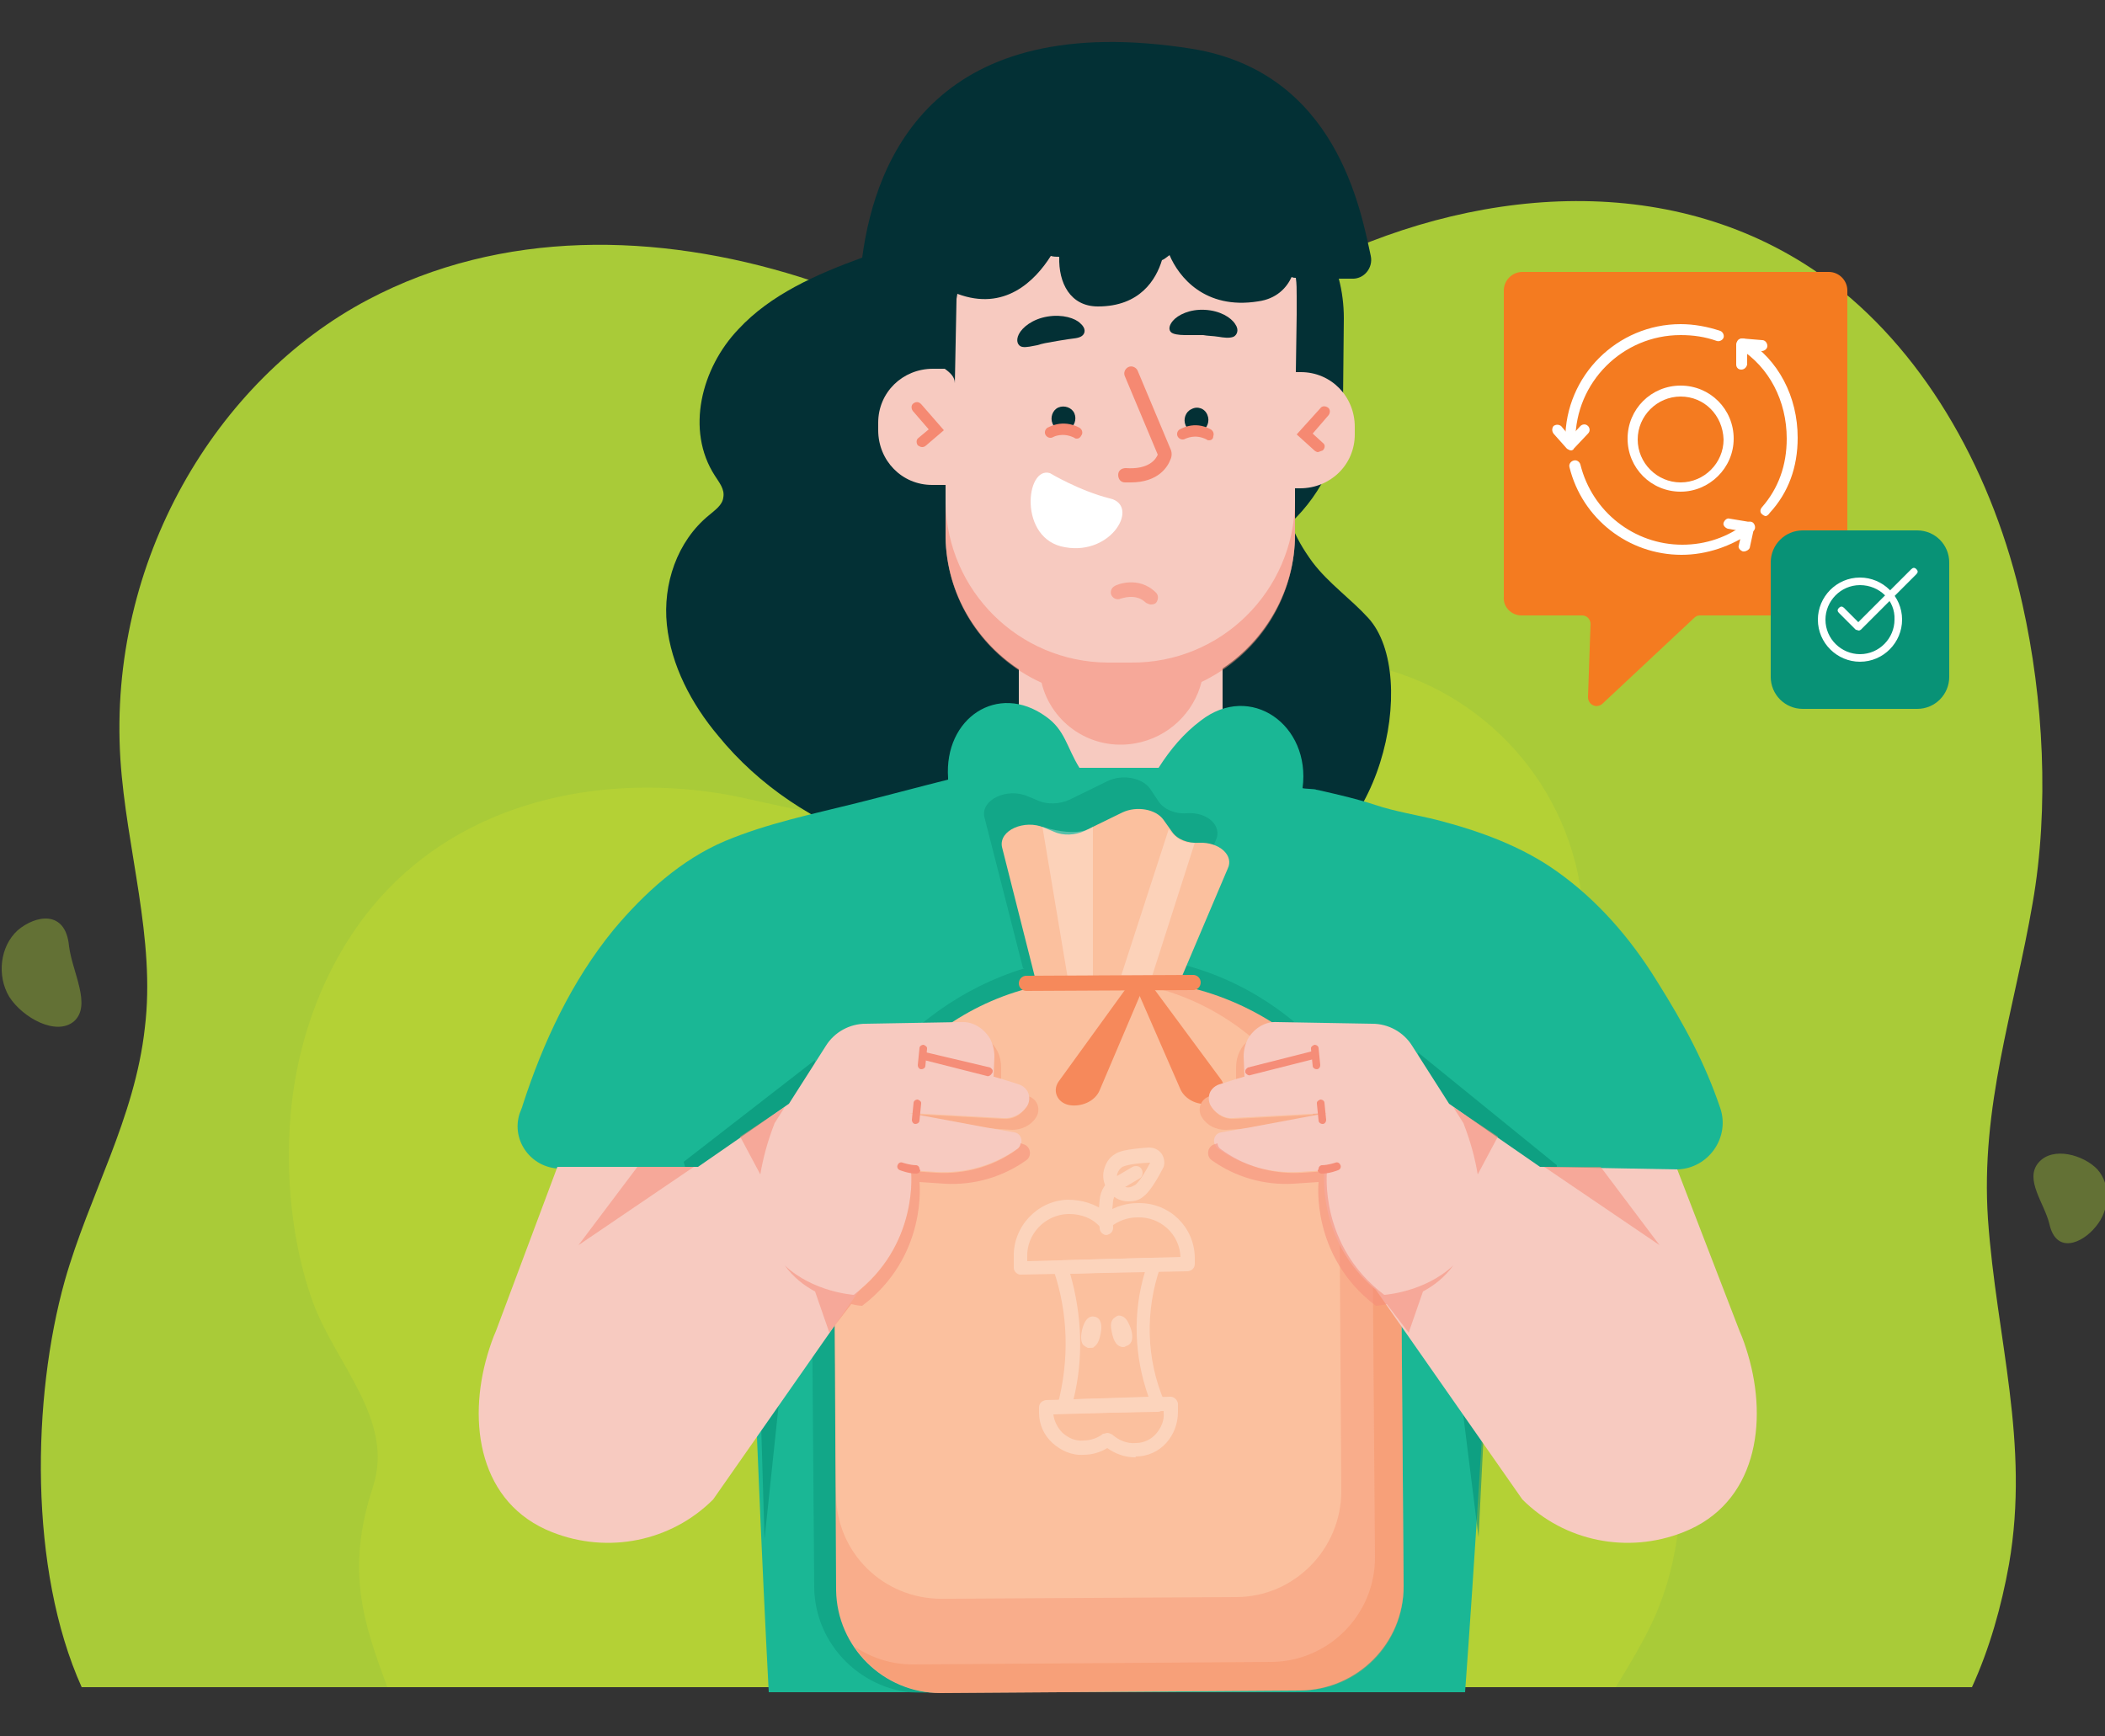 <?xml version="1.0" encoding="utf-8"?>
<!-- Generator: Adobe Illustrator 24.2.0, SVG Export Plug-In . SVG Version: 6.00 Build 0)  -->
<svg version="1.1" id="Layer_1" xmlns="http://www.w3.org/2000/svg" xmlns:xlink="http://www.w3.org/1999/xlink" x="0px" y="0px"
	 viewBox="0 0 250 206.2" style="enable-background:new 0 0 250 206.2;" xml:space="preserve">
<rect x="0" y="0" width="250" height="206.2" fill="#333333" stroke="none"/>
<style type="text/css">
	.st0{opacity:0.41;}
	.st1{fill:#A9CB38;}
	.st2{opacity:0.47;}
	.st3{fill:#C1D831;}
	.st4{fill:#F47B20;}
	.st5{fill:#FFFFFF;}
	.st6{fill:#089276;}
	.st7{fill:#033035;}
	.st8{opacity:0.55;fill:#F58D78;}
	.st9{fill:#F7CAC0;}
	.st10{fill:#F58972;}
	.st11{opacity:0.57;fill:#F58972;}
	.st12{fill:#1AB795;}
	.st13{opacity:0.61;fill:#089276;}
	.st14{opacity:0.44;fill:#089276;}
	.st15{fill:#FBC09E;}
	.st16{opacity:0.28;fill:#FFFFFF;}
	.st17{fill:#F9AD8B;}
	.st18{opacity:0.36;fill:#F6895B;}
	.st19{fill:#F6895B;}
	.st20{opacity:0.31;}
	.st21{fill:#F58D78;}
</style>
<g>
	<g>
		<g>
			<g>
				<g class="st0">
					<path class="st1" d="M248.9,145.7c1.7-2,1.8-5,0.2-6.8c-1.6-1.7-5.3-2.8-7-0.8c-1.7,2,0.7,4.8,1.3,7.3
						C244.2,149,247.3,147.7,248.9,145.7z"/>
				</g>
				<g class="st0">
					<path class="st1" d="M133.5,20.6c-1.7-4.4-6.4-7.2-10.5-6.3c-4.2,0.9-9.1,5.9-7.4,10.3c1.7,4.4,8.3,3.2,12.7,4.5
						C134.5,30.9,135.2,25,133.5,20.6z"/>
				</g>
				<g class="st0">
					<path class="st1" d="M2.1,110.5c-2.1,1.9-2.5,5.4-1,7.9c1.6,2.5,5.6,4.7,7.7,2.9c2.1-1.9-0.2-5.8-0.6-8.9
						C7.8,108,4.2,108.7,2.1,110.5z"/>
				</g>
			</g>
		</g>
		<g>
			<g>
				<g>
					<path class="st1" d="M238.6,185.8c2.5-14.5-1.5-26.8-2.5-41c-0.9-13.4,3.1-24.7,5.3-37.5c2-11.4,1.3-24.3-1.2-35.5
						c-3.4-15.3-11.2-29.4-22.5-38.1c-17.6-13.4-41.1-11.9-60.5-2.6c-8.1,3.9-16,9-24.7,10.3c-12.7,1.9-25.1-4.6-37.5-8.5
						c-16.9-5.3-35.4-5.7-51.3,2.7c-18,9.5-30.9,31-29.4,54.6c0.7,10.7,4.2,21.3,2.9,31.9c-1.2,10.8-6.6,19.8-9.5,30
						c-3.9,13.9-4.3,34.3,2,48.3h224.5C236.3,195.8,237.7,190.8,238.6,185.8z"/>
				</g>
			</g>
		</g>
		<g>
			<g>
				<g class="st2">
					<path class="st3" d="M34.5,132.6c0.8-9.9,4.7-19.8,11.5-26.9c10.5-11,26.4-13.8,40.4-11.3c5.8,1.1,11.6,3,17.6,2.4
						c8.7-0.9,16.4-6.8,24.3-11.2c10.8-5.9,23.2-9.1,34.7-6.5c13,2.9,23.7,14,25,28.7c0.6,6.7-5.3,18.4-3.4,24.7
						c1.9,6.4,15.6,26,15.3,40.9c-0.3,14.8-3.5,19.5-8,27h-3.6H53.8H46c-2.8-7.6-5-13.8-1.7-23.8c2.6-8-4.5-14.6-7.2-22.1
						C34.7,147.8,33.9,139.8,34.5,132.6z"/>
				</g>
			</g>
		</g>
	</g>
	<g>
		<g>
			<path class="st4" d="M180.7,73.1h7.2c0.6,0,1,0.5,1,1l-0.3,8.7c0,0.9,1,1.4,1.7,0.8l10.9-10.2c0.2-0.2,0.4-0.3,0.7-0.3h15.3
				c1.2,0,2.2-1,2.2-2.2V34.5c0-1.2-1-2.2-2.2-2.2h-36.4c-1.2,0-2.2,1-2.2,2.2v36.4C178.5,72.1,179.5,73.1,180.7,73.1z"/>
			<g>
				<g>
					<path class="st5" d="M186.5,52.8c-0.3,0-0.6-0.3-0.6-0.6c0-7.6,6.2-13.7,13.7-13.7c1.6,0,3.2,0.3,4.7,0.8
						c0.3,0.1,0.5,0.5,0.4,0.8c-0.1,0.3-0.5,0.5-0.8,0.4c-1.4-0.5-2.8-0.7-4.3-0.7c-6.9,0-12.5,5.6-12.5,12.5
						C187.2,52.5,186.9,52.8,186.5,52.8z"/>
					<path class="st5" d="M199.7,65.9c-6.3,0-11.8-4.3-13.3-10.4c-0.1-0.3,0.1-0.7,0.5-0.8c0.3-0.1,0.7,0.1,0.8,0.5
						c1.4,5.6,6.4,9.5,12.1,9.5c2.8,0,5.4-0.9,7.6-2.6c0.3-0.2,0.7-0.2,0.9,0.1c0.2,0.3,0.2,0.7-0.1,0.9
						C205.6,64.9,202.7,65.9,199.7,65.9z"/>
					<path class="st5" d="M209.7,61.3c-0.1,0-0.3-0.1-0.4-0.2c-0.3-0.2-0.3-0.6,0-0.9c1.9-2.2,2.9-4.9,2.9-8.1
						c0-4.5-2.1-8.5-5.6-10.7c-0.3-0.2-0.4-0.6-0.2-0.9c0.2-0.3,0.6-0.4,0.9-0.2c3.9,2.4,6.2,6.8,6.2,11.7c0,3.5-1.1,6.5-3.3,8.9
						C210,61.2,209.8,61.3,209.7,61.3z"/>
					<path class="st5" d="M186.6,53.5C186.5,53.5,186.5,53.5,186.6,53.5c-0.2,0-0.3-0.1-0.5-0.2l-1.6-1.8c-0.2-0.3-0.2-0.6,0-0.9
						c0.3-0.2,0.6-0.2,0.9,0l1.1,1.3l1.2-1.3c0.2-0.2,0.6-0.3,0.9,0c0.2,0.2,0.3,0.6,0,0.9l-1.7,1.8
						C186.9,53.4,186.7,53.5,186.6,53.5z"/>
					<path class="st5" d="M206.8,43.9C206.8,43.9,206.8,43.9,206.8,43.9c-0.4,0-0.6-0.3-0.6-0.6l0-2.4c0-0.2,0.1-0.3,0.2-0.5
						c0.1-0.1,0.3-0.2,0.5-0.2l2.4,0.2c0.3,0,0.6,0.3,0.6,0.7c0,0.3-0.3,0.6-0.7,0.6l-1.7-0.2l0,1.8
						C207.4,43.7,207.1,43.9,206.8,43.9z"/>
					<path class="st5" d="M207.1,65.5c0,0-0.1,0-0.1,0c-0.3-0.1-0.6-0.4-0.5-0.7l0.4-1.7l-1.7-0.3c-0.3-0.1-0.6-0.4-0.5-0.7
						c0.1-0.3,0.4-0.6,0.7-0.5l2.4,0.4c0.2,0,0.3,0.1,0.4,0.3c0.1,0.1,0.1,0.3,0.1,0.5l-0.5,2.3C207.7,65.3,207.4,65.5,207.1,65.5z"
						/>
				</g>
				<path class="st5" d="M199.6,58.4c-3.5,0-6.3-2.8-6.3-6.3c0-3.5,2.8-6.3,6.3-6.3c3.5,0,6.3,2.8,6.3,6.3
					C205.9,55.6,203,58.4,199.6,58.4z M199.6,47.1c-2.8,0-5.1,2.3-5.1,5.1c0,2.8,2.3,5.1,5.1,5.1c2.8,0,5.1-2.3,5.1-5.1
					C204.6,49.3,202.4,47.1,199.6,47.1z"/>
			</g>
		</g>
		<g>
			<path class="st6" d="M227.7,84.2h-13.6c-2.1,0-3.8-1.7-3.8-3.8V66.8c0-2.1,1.7-3.8,3.8-3.8h13.6c2.1,0,3.8,1.7,3.8,3.8v13.6
				C231.5,82.5,229.8,84.2,227.7,84.2z"/>
			<path class="st5" d="M220.9,78.6c-2.7,0-5-2.2-5-5c0-2.7,2.2-5,5-5c2.7,0,5,2.2,5,5C225.9,76.3,223.7,78.6,220.9,78.6z
				 M220.9,69.5c-2.3,0-4.1,1.9-4.1,4.1c0,2.3,1.9,4.1,4.1,4.1c2.3,0,4.1-1.9,4.1-4.1C225.1,71.3,223.2,69.5,220.9,69.5z"/>
			<path class="st5" d="M220.8,74.9c-0.1,0-0.3-0.1-0.4-0.1l-2-2c-0.2-0.2-0.2-0.4,0-0.6c0.2-0.2,0.4-0.2,0.6,0l1.7,1.7l6.3-6.3
				c0.2-0.2,0.4-0.2,0.6,0c0.2,0.2,0.2,0.4,0,0.6l-6.6,6.6L220.8,74.9z M220.6,74.2C220.6,74.2,220.6,74.2,220.6,74.2L220.6,74.2z"
				/>
		</g>
	</g>
	<g>
		<path class="st7" d="M162.5,73.4c-2.1-2.3-4.7-4.1-6.6-6.6c-1.1-1.5-2-3-2.6-4.7c3.8-3.6,6.2-8.6,6.2-14.2l0.1-10.1
			c0-1.6-0.2-3.2-0.6-4.7c0.6,0,1.1,0,1.5,0c1.5,0.1,2.6-1.3,2.3-2.7c-1.2-5.5-4.1-21.8-21.2-24.6C111.3,1,104,18.5,102.4,30.6
			c-5.5,2-10.9,4.4-14.7,8.5c-4.4,4.6-6.3,12-2.8,17.4c0.5,0.8,1.2,1.6,1,2.6c-0.1,0.9-1,1.5-1.7,2.1c-3.8,3.1-5.5,8.2-5,13
			c0.5,4.8,2.9,9.4,6.1,13.2c4.8,5.9,11.5,10.4,18.9,12.8c4.4,1.4,9.4,2,13.3-0.2c3.6-2,5.5-6,6.4-9.9c1.7-6.6,1.5-13.6,2.9-20.3
			c0.2-0.8,0.4-1.5,0.6-2.3l10.8,0.1c0.1,9.8-1.8,19.7-2.3,29.5c-0.1,2.2,0,4.6,1.8,6c1.9,1.5,11.9,0.8,13.2,0.6
			C163.8,102.3,168.8,80.3,162.5,73.4z"/>
		<g>
			<g>
				<g>
					<path class="st8" d="M154,37.5c0-0.2,0-0.3,0-0.5l-0.1,7.3l0,0L154,37.5z"/>
					<g>
						<path class="st9" d="M149.4,35.8c-6.3,1-9.4-2.9-10.5-5.5c-0.3,0.2-0.6,0.5-0.9,0.6c-0.7,2.3-2.6,5.5-7.6,5.5
							c-3.3,0-4.7-2.8-4.6-5.9c-0.3,0-0.7,0-1-0.1c-1.9,3-5.5,6.6-11.1,4.5l-0.1,0.6c-0.1,4.9-0.2,10.4-0.2,10
							c0-0.7-0.5-1.2-1.2-1.7l-1.4,0c-3.6,0-6.5,2.8-6.5,6.4l0,0.9c0,3.6,2.8,6.5,6.4,6.5l1.6,0l0,1.5c0,0.2,0,0.3,0,0.5l0,3.6
							c-0.1,6.8,3.4,12.8,8.7,16.3l0,5.1c-0.1,6.7,5.3,12.2,12,12.2c6.6,0.1,12.1-5.4,12.2-12.1l0-5.3c5.1-3.4,8.6-9.3,8.6-15.9
							l0-5.5l0.6,0c3.6,0,6.5-2.8,6.5-6.4l0-0.9c0-3.6-2.8-6.5-6.4-6.5l-0.6,0l0.1-6.8c0-0.2,0-0.3,0-0.5l0-1.7c0-0.8,0-1.5-0.1-2.2
							c-0.2,0-0.3,0-0.5-0.1C152.8,34.2,151.6,35.5,149.4,35.8z"/>
					</g>
					<path class="st8" d="M153.8,59.5c-0.1,10.7-8.8,19.3-19.5,19.2l-2.8,0c-10.5-0.1-19-8.5-19.2-19l0,3.6
						c-0.1,7.9,4.6,14.7,11.4,17.8c1.2,4.9,6,8.1,11.1,7.2c4-0.7,7-3.7,7.9-7.3c6.5-3.1,11-9.6,11.1-17.3l0-5.5l0,0L153.8,59.5z"/>
				</g>
				<g>
					<path class="st10" d="M109.5,53.1c-0.2,0-0.3-0.1-0.5-0.2c-0.2-0.3-0.2-0.7,0.1-0.9l1.2-1l-1.9-2.2c-0.2-0.3-0.2-0.7,0.1-0.9
						c0.3-0.2,0.6-0.2,0.9,0.1l2.7,3.1l-2.1,1.8C109.8,53.1,109.6,53.1,109.5,53.1z"/>
					<path class="st10" d="M156.5,53.7c-0.1,0-0.3-0.1-0.4-0.2l-2.1-1.9l2.8-3.1c0.2-0.3,0.6-0.3,0.9-0.1c0.3,0.2,0.3,0.6,0.1,0.9
						l-1.9,2.2l1.2,1.1c0.3,0.2,0.3,0.6,0,0.9C156.8,53.6,156.6,53.7,156.5,53.7z"/>
					<g>
						<g>
							<g>
								<path class="st11" d="M136.7,71.8c-0.2,0-0.4-0.1-0.6-0.2c-1.2-1.2-2.9-0.5-3-0.5c-0.4,0.2-0.9,0-1.1-0.4
									c-0.2-0.4,0-0.9,0.4-1.1c0.1-0.1,2.8-1.3,4.9,0.8c0.3,0.3,0.3,0.8,0,1.2C137.2,71.7,137,71.8,136.7,71.8z"/>
							</g>
						</g>
						<g>
							<g>
								<g>
									<path class="st7" d="M121.4,41.2c0.5,0.1,1.2-0.1,1.8-0.2c0.6-0.2,1.2-0.3,1.8-0.4c0.5-0.1,1.2-0.2,1.8-0.3
										c0.6-0.1,1.3-0.1,1.7-0.4c0.4-0.3,0.5-0.9-0.2-1.5c-0.6-0.6-2.1-1.1-3.9-0.8c-1.8,0.3-3,1.3-3.4,2.1
										C120.6,40.5,120.9,41.1,121.4,41.2z"/>
								</g>
								<g>
									<path class="st7" d="M146.5,40c-0.5,0.2-1.2,0.1-1.8,0c-0.6-0.1-1.3-0.1-1.8-0.2c-0.6,0-1.2,0-1.8,0c-0.6,0-1.3,0-1.8-0.2
										c-0.5-0.2-0.6-0.8,0-1.5c0.6-0.7,2-1.4,3.8-1.3c1.8,0.1,3.1,0.9,3.6,1.7C147.2,39.2,146.9,39.8,146.5,40z"/>
								</g>
							</g>
						</g>
					</g>
					<path class="st7" d="M127.6,49.1c0.3,0.7,0,1.6-0.7,1.9c-0.7,0.3-1.6,0-1.9-0.7c-0.3-0.7,0-1.6,0.7-1.9
						C126.4,48.1,127.3,48.4,127.6,49.1z"/>
					<path class="st10" d="M127.9,52.1c-0.1,0-0.2,0-0.3-0.1c-1.4-0.7-2.5-0.1-2.5-0.1c-0.3,0.2-0.7,0.1-0.9-0.2
						c-0.2-0.3-0.1-0.7,0.2-0.9c0.1,0,1.7-1.1,3.8,0c0.3,0.2,0.4,0.5,0.3,0.8C128.3,52,128.1,52.1,127.9,52.1z"/>
					<path class="st7" d="M143.4,49.3c0.3,0.7,0,1.6-0.7,1.9c-0.7,0.3-1.6,0-1.9-0.7c-0.3-0.7,0-1.6,0.7-1.9
						C142.2,48.2,143.1,48.5,143.4,49.3z"/>
					<path class="st10" d="M143.6,52.3c-0.1,0-0.2,0-0.3-0.1c-1.4-0.7-2.4-0.1-2.5-0.1c-0.3,0.2-0.7,0.1-0.9-0.2
						c-0.2-0.3-0.1-0.7,0.2-0.9c0.1,0,1.7-1.1,3.7,0c0.3,0.2,0.4,0.5,0.3,0.8C144.1,52.1,143.9,52.3,143.6,52.3z"/>
					<g>
						<path class="st5" d="M124.7,56.2c0,0,3.5,2.1,7.1,3c3.6,0.8,0.3,6.8-5.3,5.8C120.9,64.1,121.8,55.3,124.7,56.2z"/>
					</g>
					<path class="st10" d="M134.3,57.3c-0.2,0-0.5,0-0.7,0c-0.5,0-0.8-0.4-0.8-0.9s0.4-0.8,0.9-0.8c2.8,0.2,3.6-1.1,3.8-1.6
						l-3.9-9.3c-0.2-0.4,0-0.9,0.4-1.1c0.4-0.2,0.9,0,1.1,0.4l3.9,9.3c0.2,0.4,0.2,0.9,0,1.3C138.7,55.4,137.6,57.3,134.3,57.3z"/>
				</g>
			</g>
		</g>
		<g>
			<g>
				<path class="st12" d="M199.2,138.9c3.7-0.1,6.3-3.8,5.1-7.3c-1.8-5.3-4.2-9.8-7.6-15.2c-3.1-5-7-9.5-11.8-12.9
					c-4.2-3-9.2-4.8-14.2-6.1c-2.4-0.6-5-1-7.4-1.8c-2.1-0.7-4.3-1.2-6.5-1.7c0,0-0.5-0.1-0.5-0.1c0-0.1-1.6-0.1-1.6-0.2
					c1-7.5-6.2-12.6-12.1-8c-2,1.5-3.6,3.4-5,5.6l-9.4,0c-1.5-2.4-1.7-4.5-4-6.1c-5.7-4.1-12.1,0.2-11.6,7.3l0,0.2
					c-3.6,0.9-7.3,1.9-10.9,2.8c-5.2,1.3-10.6,2.4-15.6,4.5c-5.2,2.2-9.6,6.2-13.2,10.5c-5,6.1-8.4,13.4-10.8,20.8
					c-0.1,0.4-0.3,0.8-0.4,1.1c-1,3.2,1.4,6.4,4.7,6.5l22.5,0.8c0.6,27.8,2.4,61.4,2.4,61.4l82.7,0c0,0,2.5-33.9,3.6-61.7
					C177.8,139.3,190.8,139.1,199.2,138.9z"/>
				<polygon class="st13" points="81.2,138 96.8,125.9 90.8,182.8 89.6,142.5 82.4,142.5 				"/>
				<polygon class="st13" points="184.9,138.4 168.4,125 175.6,182.6 177.6,142.5 184.9,142.5 				"/>
			</g>
			<g>
				<g>
					<path class="st14" d="M165.9,147.1c-0.1-16.4-12-30-27.5-33l6-14.3c0.8-1.7-1-3.4-3.5-3.2c-1.4,0.1-2.7-0.5-3.3-1.4l-1-1.5
						c-0.9-1.3-3.3-1.8-5.1-0.9L127,95c-1.1,0.5-2.6,0.6-3.7,0.1l-1.2-0.5c-2.5-1.1-5.6,0.4-5.2,2.4l4.6,18l0.2,0
						c-14.7,4.5-25.5,18.4-25.3,34.5l0.3,38.9c0,7,5.8,12.7,12.8,12.7l44.2-0.3c7,0,12.7-5.8,12.7-12.8L165.9,147.1z"/>
					<g>
						<path class="st15" d="M123.4,118l-4.4-17.4c-0.4-2,2.7-3.3,5-2.3l1.2,0.5c1.1,0.5,2.5,0.4,3.6-0.1l4.5-2.2
							c1.7-0.8,4-0.4,4.9,0.9l1,1.4c0.6,0.9,1.9,1.4,3.2,1.3l0,0c2.4-0.1,4.2,1.5,3.4,3.1l-6.2,14.6L123.4,118z"/>
						<path class="st16" d="M123.8,98.2l3.3,19.7l2.7,0.3l0-20C129.8,98.2,128.3,99.6,123.8,98.2z"/>
						<path class="st16" d="M141.9,100.1l-5.7,17.8l-3.7,0l6.3-19.4C138.9,98.5,139.9,100.3,141.9,100.1z"/>
					</g>
					<path class="st17" d="M154.4,200.8l-42.7,0.3c-6.8,0-12.3-5.5-12.4-12.2l-0.2-37.6c-0.1-19.1,15.4-34.7,34.4-34.9l0,0
						c18-0.1,32.8,14.5,32.9,32.5l0.3,39.5C166.7,195.2,161.2,200.7,154.4,200.8z"/>
					<path class="st18" d="M166.4,148.9c-0.1-9.7-4.4-18.4-11.3-24.4c4.9,5.7,7.9,13,7.9,21l0.3,39.5c0,6.8-5.5,12.3-12.2,12.4
						l-42.7,0.3c-2.6,0-4.9-0.8-6.9-2.1c2.2,3.3,6,5.5,10.3,5.5l42.7-0.3c6.8,0,12.3-5.6,12.2-12.4L166.4,148.9z"/>
					<path class="st15" d="M146.8,189.7l-35,0.2c-6.9,0-12.5-5.5-12.5-12.4l-0.2-30.1c-0.1-16.9,13.6-30.9,30.6-31l0,0
						c16.1-0.1,29.3,12.9,29.4,29l0.2,31.7C159.3,184,153.7,189.7,146.8,189.7z"/>
					<path class="st19" d="M134.1,116.9l-8.4,11.6c-0.8,1.2,0,2.7,1.6,2.8l0,0c1.4,0.1,2.8-0.6,3.3-1.8l5.4-12.7L134.1,116.9z"/>
					<path class="st19" d="M136.5,116.7l8.5,11.5c0.9,1.2,0,2.7-1.5,2.9l0,0c-1.4,0.2-2.8-0.6-3.3-1.7l-5.5-12.6L136.5,116.7z"/>
					<path class="st19" d="M141.7,117.6l-19.8,0.1c-0.5,0-0.9-0.4-0.9-0.9l0,0c0-0.5,0.4-0.9,0.9-0.9l19.8-0.1
						c0.5,0,0.9,0.4,0.9,0.9l0,0C142.6,117.2,142.2,117.6,141.7,117.6z"/>
					<g class="st20">
						<g>
							<path class="st5" d="M121.2,151.4c-0.4,0-0.8-0.4-0.8-0.8l0-1.3c-0.1-3.6,2.8-6.7,6.4-6.8c1.7,0,3.3,0.5,4.6,1.5
								c1.1-0.7,2.4-1.1,3.7-1.1l0,0c0.1,0,0.1,0,0.2,0c3.6,0,6.5,2.8,6.6,6.4l0,0.8c0,0.5-0.3,0.8-0.8,0.9L121.2,151.4
								C121.3,151.4,121.3,151.4,121.2,151.4z M127,144.2c-0.1,0-0.1,0-0.2,0c-2.7,0.1-4.9,2.4-4.8,5.1l0,0.5l18.2-0.5
								c-0.1-2.7-2.4-4.8-5.1-4.7l0,0c-1.2,0-2.3,0.4-3.3,1.2c-0.3,0.2-0.8,0.2-1.1,0C129.8,144.7,128.4,144.2,127,144.2z
								 M135.2,143.7L135.2,143.7L135.2,143.7z"/>
							<path class="st5" d="M134.8,173.1c-1.2,0-2.3-0.4-3.3-1.1c-0.8,0.5-1.8,0.8-2.8,0.8l0,0c-1.4,0.1-2.7-0.5-3.7-1.4
								c-1-0.9-1.6-2.2-1.6-3.6l0-0.6c0-0.5,0.3-0.8,0.8-0.9l14.8-0.4c0.4,0,0.8,0.3,0.9,0.8l0,1c0,1.4-0.5,2.7-1.4,3.7
								c-0.9,1-2.2,1.6-3.6,1.6C134.9,173.1,134.8,173.1,134.8,173.1z M131.5,170.2c0.2,0,0.4,0.1,0.6,0.2c0.8,0.7,1.8,1.1,2.8,1
								c0.9,0,1.8-0.4,2.4-1.1c0.6-0.7,1-1.6,0.9-2.5l0-0.2l-13.1,0.4c0.1,0.8,0.5,1.6,1.1,2.2c0.7,0.6,1.5,1,2.5,0.9h0
								c0.8,0,1.7-0.3,2.3-0.8C131.2,170.3,131.4,170.2,131.5,170.2z"/>
							<path class="st5" d="M134,142.7c-1,0-1.9-0.5-2.5-1.4c-0.4-0.7-0.6-1.5-0.4-2.3c0.2-0.8,0.6-1.5,1.3-1.9
								c0.4-0.3,1.2-0.6,4-0.8c0.6,0,1.2,0.2,1.6,0.8c0.3,0.5,0.4,1.2,0.1,1.7c-1.3,2.5-2,3.1-2.4,3.4l0,0l0,0l0,0
								C135.2,142.6,134.6,142.7,134,142.7z M136.6,138.1c-2.7,0.1-3.2,0.5-3.3,0.5c-0.3,0.2-0.5,0.5-0.6,0.8c-0.1,0.3,0,0.7,0.2,1
								c0.2,0.3,0.5,0.5,0.8,0.6c0.3,0.1,0.7,0,1-0.2l0,0C134.8,140.8,135.4,140.4,136.6,138.1z"/>
							<path class="st5" d="M131.4,146.7c-0.4,0-0.8-0.4-0.8-0.8l-0.1-2.2l0.1-1.2c0.1-1.1,0.7-2.1,1.7-2.6l2.2-1.3
								c0.4-0.2,0.9-0.1,1.1,0.3c0.2,0.4,0.1,0.9-0.3,1.1l-2.2,1.3c-0.5,0.3-0.8,0.8-0.9,1.3l-0.1,1.1l0.1,2.1
								C132.2,146.3,131.9,146.6,131.4,146.7C131.4,146.7,131.4,146.7,131.4,146.7z"/>
							<path class="st5" d="M126.4,167.9c-0.3,0-0.5-0.1-0.7-0.3c-0.2-0.2-0.2-0.5-0.1-0.7c1.4-5.3,1.3-10.9-0.5-16.1
								c-0.1-0.2,0-0.5,0.1-0.7c0.1-0.2,0.4-0.3,0.7-0.4l11.1-0.3c0.3,0,0.5,0.1,0.7,0.3c0.2,0.2,0.2,0.5,0.1,0.8
								c-1.8,5.2-1.7,10.9,0.5,16c0.1,0.3,0.1,0.5-0.1,0.8c-0.1,0.2-0.4,0.4-0.7,0.4L126.4,167.9
								C126.4,167.9,126.4,167.9,126.4,167.9z M127.1,151.3c1.4,4.9,1.6,10,0.4,14.9l8.9-0.3c-1.7-4.8-1.9-10-0.4-14.9L127.1,151.3z
								"/>
							<path class="st5" d="M129.4,160.1c-0.1,0-0.1,0-0.2,0c-0.2-0.1-0.4-0.2-0.6-0.4c-0.3-0.5-0.2-1.2-0.1-1.7
								c0.4-1.7,1.2-1.7,1.5-1.6c0.2,0,0.5,0.2,0.6,0.4c0.3,0.5,0.2,1.2,0.1,1.7c-0.1,0.5-0.3,1.2-0.8,1.5
								C129.9,160.1,129.6,160.1,129.4,160.1z"/>
							<path class="st5" d="M133.4,160c-0.4,0-1-0.2-1.3-1.5l0,0c-0.1-0.5-0.3-1.2,0-1.7c0.1-0.2,0.4-0.4,0.6-0.5
								c0.2-0.1,0.5,0,0.7,0.1c0.5,0.3,0.7,0.9,0.9,1.4c0.5,1.6-0.2,2-0.6,2.1C133.6,160,133.5,160,133.4,160z M133.8,158.5
								L133.8,158.5L133.8,158.5z"/>
						</g>
					</g>
				</g>
				<g>
					<g>
						<path class="st17" d="M123,132.8c0.7-1,0.2-2.3-0.9-2.6c0.1,0.5,0,0.9-0.3,1.4c-0.6,0.9-1.6,1.4-2.7,1.3l-11.2-0.6l9.1,1.7
							l3.2,0.2C121.3,134.2,122.4,133.7,123,132.8z"/>
						<path class="st17" d="M117.8,127.9l-7.2-2.1l8.3,2.4l0-1.4c0-1.4-0.6-2.6-1.6-3.3c0.3,0.6,0.5,1.3,0.5,2.1L117.8,127.9z"/>
						<path class="st9" d="M121.9,131.5c0.3-0.4,0.4-0.9,0.3-1.4c-0.1-0.6-0.6-1.1-1.2-1.3l-1.9-0.6l-8.3-2.4l7.2,2.1l0.1-2.4
							c0-0.8-0.2-1.5-0.5-2.1c-0.7-1.2-2-2.1-3.5-2l-11.3,0.2c-1.9,0-3.7,1-4.7,2.6l-4.4,6.9c-3.7,2.6-7.2,5-10.8,7.5H66.2
							l-7.3,19.5c-0.4,0.9-0.7,1.8-1,2.8c-2.4,8.1-1,17.7,7.7,21.1c6.6,2.6,14.1,1.1,19.1-3.9l17.4-24.9c7.1-5.9,6.1-14.2,6.1-14.2
							l3,0.2c3.5,0.2,6.9-0.8,9.7-2.8c0.2-0.2,0.3-0.4,0.4-0.7c0.1-0.5-0.2-1.1-0.8-1.2l-3.5-0.6l-9.1-1.7l11.2,0.6
							C120.2,132.9,121.2,132.4,121.9,131.5z"/>
						<polygon class="st8" points="82.4,138.6 68.7,147.9 75.7,138.6 						"/>
						<path class="st8" d="M93.2,131.5l-5.3,3.5l2.4,4.5c0.3-1.8,0.8-3.8,1.7-6.1L93.2,131.5z"/>
						<path class="st8" d="M111.2,139.3l-3-0.2c0,0,1,8.8-6.8,14.7c0,0-4.8-0.3-8.2-3.5c1,1.4,2.3,2.4,3.6,3.1l1.7,4.9l2.6-3.4
							c0.8,0.2,1.3,0.2,1.3,0.2c7.8-5.9,6.8-14.7,6.8-14.7l3,0.2c3.5,0.2,6.9-0.8,9.7-2.8c0.7-0.5,0.5-1.7-0.4-1.9l-0.3-0.1
							c0,0.2-0.1,0.5-0.4,0.7C118.1,138.5,114.7,139.5,111.2,139.3z"/>
					</g>
					<g>
						<path class="st21" d="M117.9,127.2c0-0.2-0.2-0.3-0.3-0.4L110,125c-0.2-0.1-0.5,0.1-0.6,0.3c-0.1,0.2,0.1,0.5,0.3,0.6l7.5,1.9
							c0.2,0.1,0.5-0.1,0.6-0.3C117.9,127.4,117.9,127.3,117.9,127.2z"/>
						<path class="st21" d="M109.4,131c0-0.2-0.2-0.3-0.4-0.4c-0.3,0-0.5,0.2-0.5,0.4c0,0-0.1,0.9-0.2,2c0,0.3,0.2,0.5,0.4,0.5
							c0.3,0,0.5-0.2,0.5-0.4c0.1-1,0.2-2,0.2-2C109.4,131.1,109.4,131.1,109.4,131z"/>
						<path class="st21" d="M110.1,124.5c0-0.2-0.2-0.3-0.4-0.4c-0.3,0-0.5,0.2-0.5,0.4c0,0-0.1,0.9-0.2,2c0,0.3,0.2,0.5,0.4,0.5
							c0.3,0,0.5-0.2,0.5-0.4c0.1-1,0.2-2,0.2-2C110.1,124.6,110.1,124.5,110.1,124.5z"/>
						<path class="st21" d="M109.2,138.8c0-0.2-0.2-0.4-0.4-0.4c-0.7,0-1.6-0.3-1.6-0.3c-0.2-0.1-0.5,0-0.6,0.3
							c-0.1,0.2,0,0.5,0.3,0.6c0,0,1,0.4,1.9,0.4c0.3,0,0.5-0.2,0.5-0.4C109.2,138.9,109.2,138.8,109.2,138.8z"/>
					</g>
				</g>
				<g>
					<g>
						<path class="st17" d="M142.8,132.8c-0.7-1-0.2-2.3,0.9-2.6c-0.1,0.5,0,0.9,0.3,1.4c0.6,0.9,1.6,1.4,2.7,1.3l11.2-0.6l-9.1,1.7
							l-3.2,0.2C144.4,134.2,143.4,133.7,142.8,132.8z"/>
						<path class="st17" d="M147.9,127.9l7.2-2.1l-8.3,2.4l0-1.4c0-1.4,0.6-2.6,1.6-3.3c-0.3,0.6-0.6,1.3-0.5,2.1L147.9,127.9z"/>
						<path class="st9" d="M143.9,131.5c-0.3-0.4-0.4-0.9-0.3-1.4c0.1-0.6,0.6-1.1,1.2-1.3l1.9-0.6l8.3-2.4l-7.2,2.1l-0.1-2.4
							c0-0.8,0.2-1.5,0.5-2.1c0.7-1.2,2-2.1,3.5-2l11.3,0.2c1.9,0,3.7,1,4.7,2.6l4.4,6.9c3.7,2.6,7.2,5,10.8,7.5l16.3,0.3l7.4,19.2
							c0.4,0.9,0.7,1.8,1,2.8c2.4,8.1,1,17.7-7.7,21.1c-6.6,2.6-14.1,1.1-19.1-3.9l-17.4-24.9c-7.1-5.9-6.1-14.2-6.1-14.2l-3,0.2
							c-3.5,0.2-6.9-0.8-9.7-2.8c-0.2-0.2-0.3-0.4-0.4-0.7c-0.1-0.5,0.2-1.1,0.8-1.2l3.5-0.6l9.1-1.7l-11.2,0.6
							C145.6,132.9,144.5,132.4,143.9,131.5z"/>
						<polygon class="st8" points="183.4,138.6 197.1,147.9 190.1,138.6 						"/>
						<path class="st8" d="M172.6,131.5l5.3,3.5l-2.4,4.5c-0.3-1.8-0.8-3.8-1.7-6.1L172.6,131.5z"/>
						<path class="st8" d="M154.6,139.3l3-0.2c0,0-1,8.8,6.8,14.7c0,0,4.8-0.3,8.2-3.5c-1,1.4-2.3,2.4-3.6,3.1l-1.7,4.9l-2.6-3.4
							c-0.8,0.2-1.3,0.2-1.3,0.2c-7.8-5.9-6.8-14.7-6.8-14.7l-3,0.2c-3.5,0.2-6.9-0.8-9.7-2.8c-0.7-0.5-0.5-1.7,0.4-1.9l0.3-0.1
							c0,0.2,0.1,0.5,0.4,0.7C147.7,138.5,151.1,139.5,154.6,139.3z"/>
					</g>
					<g>
						<path class="st21" d="M147.9,127.2c0-0.2,0.2-0.3,0.3-0.4l7.5-1.9c0.2-0.1,0.5,0.1,0.6,0.3c0.1,0.2-0.1,0.5-0.3,0.6l-7.5,1.9
							c-0.2,0.1-0.5-0.1-0.6-0.3C147.9,127.4,147.9,127.3,147.9,127.2z"/>
						<path class="st21" d="M156.4,131c0-0.2,0.2-0.3,0.4-0.4c0.3,0,0.5,0.2,0.5,0.4c0,0,0.1,0.9,0.2,2c0,0.3-0.2,0.5-0.4,0.5
							c-0.3,0-0.5-0.2-0.5-0.4c-0.1-1-0.2-2-0.2-2C156.4,131.1,156.4,131.1,156.4,131z"/>
						<path class="st21" d="M155.7,124.5c0-0.2,0.2-0.3,0.4-0.4c0.3,0,0.5,0.2,0.5,0.4c0,0,0.1,0.9,0.2,2c0,0.3-0.2,0.5-0.4,0.5
							c-0.3,0-0.5-0.2-0.5-0.4c-0.1-1-0.2-2-0.2-2C155.7,124.6,155.7,124.5,155.7,124.5z"/>
						<path class="st21" d="M156.6,138.8c0-0.2,0.2-0.4,0.4-0.4c0.7,0,1.6-0.3,1.6-0.3c0.2-0.1,0.5,0,0.6,0.3c0.1,0.2,0,0.5-0.3,0.6
							c0,0-1,0.4-1.9,0.4c-0.3,0-0.5-0.2-0.5-0.4C156.6,138.9,156.6,138.8,156.6,138.8z"/>
					</g>
				</g>
			</g>
		</g>
	</g>
</g>
</svg>
